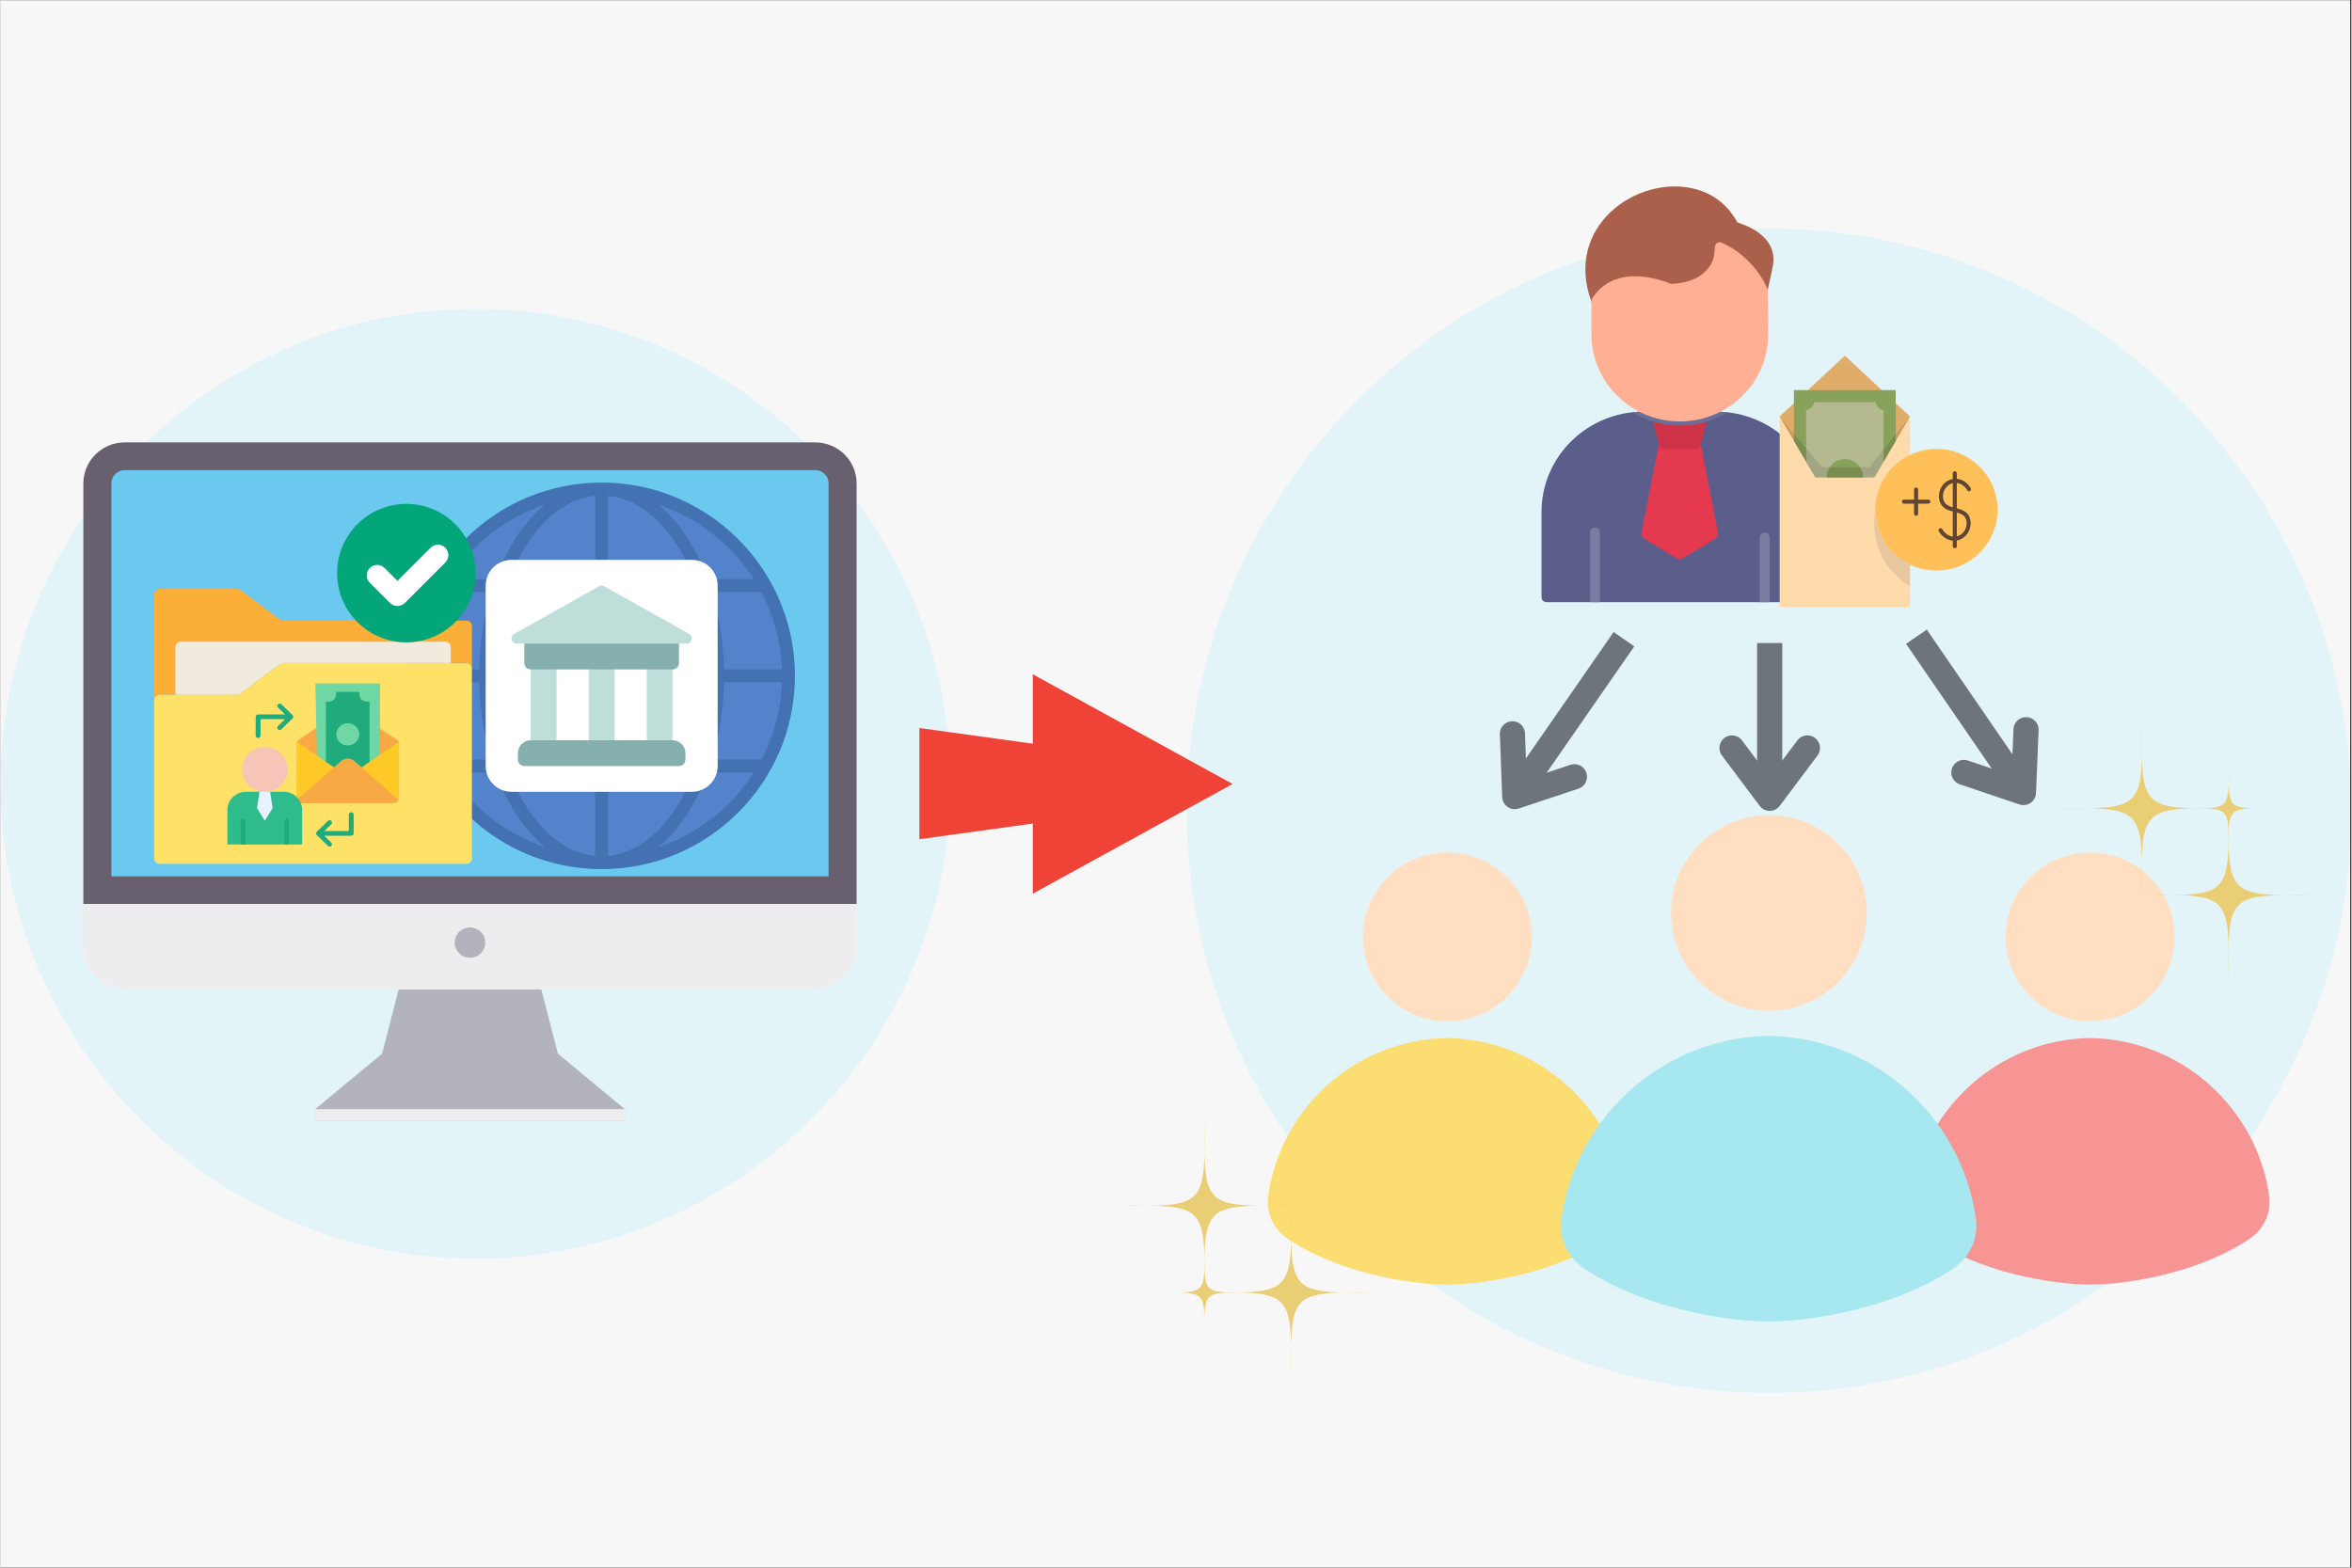 <?xml version="1.0" encoding="UTF-8"?> <svg xmlns="http://www.w3.org/2000/svg" xmlns:xlink="http://www.w3.org/1999/xlink" width="300" zoomAndPan="magnify" viewBox="0 0 224.88 150" height="200" preserveAspectRatio="xMidYMid meet" version="1.0"><rect x="0" y="0" width="224.88" height="150" fill="#333333" stroke="none"/><defs><clipPath id="768b83df67"><path d="M 0 0.039 L 224.762 0.039 L 224.762 149.961 L 0 149.961 Z M 0 0.039 " clip-rule="nonzero"></path></clipPath><clipPath id="315db1ce98"><path d="M 0 29.562 L 91 29.562 L 91 120.793 L 0 120.793 Z M 0 29.562 " clip-rule="nonzero"></path></clipPath><clipPath id="682bb666d4"><path d="M 30 93 L 60 93 L 60 107.262 L 30 107.262 Z M 30 93 " clip-rule="nonzero"></path></clipPath><clipPath id="4925abe893"><path d="M 30 106 L 60 106 L 60 107.262 L 30 107.262 Z M 30 106 " clip-rule="nonzero"></path></clipPath><clipPath id="22a4ce60c6"><path d="M 7.914 42.332 L 81.887 42.332 L 81.887 87 L 7.914 87 Z M 7.914 42.332 " clip-rule="nonzero"></path></clipPath><clipPath id="dfe510d041"><path d="M 7.914 86 L 81.887 86 L 81.887 95 L 7.914 95 Z M 7.914 86 " clip-rule="nonzero"></path></clipPath><clipPath id="d5d5aef692"><path d="M 39.004 46.172 L 75.988 46.172 L 75.988 83 L 39.004 83 Z M 39.004 46.172 " clip-rule="nonzero"></path></clipPath><clipPath id="1f90fabf2e"><path d="M 39.004 46.172 L 75.988 46.172 L 75.988 83.16 L 39.004 83.16 Z M 39.004 46.172 " clip-rule="nonzero"></path></clipPath><clipPath id="1b575def4d"><path d="M 14.684 63 L 45.094 63 L 45.094 82.648 L 14.684 82.648 Z M 14.684 63 " clip-rule="nonzero"></path></clipPath><clipPath id="e39dafdd84"><path d="M 14.684 56.348 L 45.094 56.348 L 45.094 67 L 14.684 67 Z M 14.684 56.348 " clip-rule="nonzero"></path></clipPath><clipPath id="629e7f8587"><path d="M 28 70 L 38.125 70 L 38.125 77 L 28 77 Z M 28 70 " clip-rule="nonzero"></path></clipPath><clipPath id="2d62cdad22"><path d="M 28 67 L 38.125 67 L 38.125 75 L 28 75 Z M 28 67 " clip-rule="nonzero"></path></clipPath><clipPath id="88483e2f0a"><path d="M 30 65.398 L 37 65.398 L 37 75 L 30 75 Z M 30 65.398 " clip-rule="nonzero"></path></clipPath><clipPath id="f47f2a857e"><path d="M 28 72 L 38.125 72 L 38.125 77 L 28 77 Z M 28 72 " clip-rule="nonzero"></path></clipPath><clipPath id="bda2b635b4"><path d="M 21.688 75 L 29 75 L 29 81 L 21.688 81 Z M 21.688 75 " clip-rule="nonzero"></path></clipPath><clipPath id="e071f261f6"><path d="M 30 77 L 34 77 L 34 81.016 L 30 81.016 Z M 30 77 " clip-rule="nonzero"></path></clipPath><clipPath id="86e82db660"><path d="M 113.477 21.875 L 224.762 21.875 L 224.762 133.34 L 113.477 133.34 Z M 113.477 21.875 " clip-rule="nonzero"></path></clipPath><clipPath id="78a44eb572"><path d="M 121.066 99 L 156 99 L 156 123 L 121.066 123 Z M 121.066 99 " clip-rule="nonzero"></path></clipPath><clipPath id="133f205656"><path d="M 182 99 L 217.293 99 L 217.293 123 L 182 123 Z M 182 99 " clip-rule="nonzero"></path></clipPath><clipPath id="37ed09f2d5"><path d="M 149 99 L 190 99 L 190 126.492 L 149 126.492 Z M 149 99 " clip-rule="nonzero"></path></clipPath><clipPath id="9a6212e837"><path d="M 147.391 39 L 173.852 39 L 173.852 57.617 L 147.391 57.617 Z M 147.391 39 " clip-rule="nonzero"></path></clipPath><clipPath id="152e25584f"><path d="M 152 50 L 153 50 L 153 57.617 L 152 57.617 Z M 152 50 " clip-rule="nonzero"></path></clipPath><clipPath id="587afd8c40"><path d="M 168 50 L 170 50 L 170 57.617 L 168 57.617 Z M 168 50 " clip-rule="nonzero"></path></clipPath><clipPath id="2ba76ddaf1"><path d="M 170.188 38 L 173 38 L 173 43 L 170.188 43 Z M 170.188 38 " clip-rule="nonzero"></path></clipPath><clipPath id="6e479372da"><path d="M 172 34.031 L 180 34.031 L 180 39 L 172 39 Z M 172 34.031 " clip-rule="nonzero"></path></clipPath><clipPath id="001e64cb58"><path d="M 170.188 39 L 183 39 L 183 58.086 L 170.188 58.086 Z M 170.188 39 " clip-rule="nonzero"></path></clipPath><clipPath id="0df9a152a8"><path d="M 179 42 L 191.035 42 L 191.035 55 L 179 55 Z M 179 42 " clip-rule="nonzero"></path></clipPath><clipPath id="86b8c6e3f6"><path d="M 170.188 39 L 172 39 L 172 43 L 170.188 43 Z M 170.188 39 " clip-rule="nonzero"></path></clipPath><clipPath id="ff6bc9c436"><path d="M 196.559 69.062 L 214 69.062 L 214 86 L 196.559 86 Z M 196.559 69.062 " clip-rule="nonzero"></path></clipPath><clipPath id="9dbcfd2ead"><path d="M 204 77 L 221.418 77 L 221.418 93.922 L 204 93.922 Z M 204 77 " clip-rule="nonzero"></path></clipPath><clipPath id="55563a6d67"><path d="M 115 115 L 131.734 115 L 131.734 131.945 L 115 131.945 Z M 115 115 " clip-rule="nonzero"></path></clipPath><clipPath id="9382274a08"><path d="M 107.18 107.352 L 124 107.352 L 124 124 L 107.18 124 Z M 107.18 107.352 " clip-rule="nonzero"></path></clipPath><clipPath id="0ca18d3258"><path d="M 87.879 64.52 L 117.859 64.52 L 117.859 85.508 L 87.879 85.508 Z M 87.879 64.52 " clip-rule="nonzero"></path></clipPath><clipPath id="0bb115ae05"><path d="M 32.188 48.215 L 45.68 48.215 L 45.68 61.707 L 32.188 61.707 Z M 32.188 48.215 " clip-rule="nonzero"></path></clipPath></defs><g clip-path="url(#768b83df67)"><path fill="#ffffff" d="M 0 0.039 L 224.879 0.039 L 224.879 149.961 L 0 149.961 Z M 0 0.039 " fill-opacity="1" fill-rule="nonzero"></path><path fill="#f7f7f7" d="M 0 0.039 L 224.879 0.039 L 224.879 149.961 L 0 149.961 Z M 0 0.039 " fill-opacity="1" fill-rule="nonzero"></path></g><g clip-path="url(#315db1ce98)"><path fill="#e2f4f8" d="M 90.871 74.996 C 90.871 99.988 70.426 120.434 45.434 120.434 C 20.445 120.434 0 99.988 0 74.996 C 0 50.008 20.445 29.562 45.434 29.562 C 70.426 29.562 90.871 50.008 90.871 74.996 Z M 90.871 74.996 " fill-opacity="1" fill-rule="nonzero"></path></g><g clip-path="url(#682bb666d4)"><path fill="#b3b3bd" d="M 38.395 93.422 L 36.492 100.816 L 30.094 106.125 L 30.094 107.262 L 59.707 107.262 L 59.707 106.125 L 53.309 100.816 L 51.402 93.422 L 44.898 93.328 Z M 38.395 93.422 " fill-opacity="1" fill-rule="evenodd"></path></g><g clip-path="url(#4925abe893)"><path fill="#ededf0" d="M 30.094 106.125 L 59.707 106.125 L 59.707 107.262 L 30.094 107.262 Z M 30.094 106.125 " fill-opacity="1" fill-rule="evenodd"></path></g><g clip-path="url(#22a4ce60c6)"><path fill="#68606e" d="M 11.863 42.332 L 77.938 42.332 C 80.109 42.332 81.887 44.094 81.887 46.238 L 81.887 86.496 L 7.914 86.496 L 7.914 46.238 C 7.914 44.094 9.691 42.332 11.863 42.332 Z M 11.863 42.332 " fill-opacity="1" fill-rule="evenodd"></path></g><path fill="#6bc9ef" d="M 10.594 83.848 L 79.203 83.848 L 79.203 46.238 C 79.203 45.555 78.629 44.984 77.938 44.984 L 11.863 44.984 C 11.168 44.984 10.594 45.555 10.594 46.238 Z M 10.594 83.848 " fill-opacity="1" fill-rule="evenodd"></path><g clip-path="url(#dfe510d041)"><path fill="#ededf0" d="M 81.887 86.496 L 81.887 90.766 C 81.887 92.914 79.926 94.672 77.535 94.672 L 12.266 94.672 C 9.871 94.672 7.914 92.914 7.914 90.766 L 7.914 86.496 Z M 81.887 86.496 " fill-opacity="1" fill-rule="evenodd"></path></g><path fill="#b3b3bd" d="M 46.363 90.188 C 46.363 90.379 46.328 90.566 46.254 90.742 C 46.18 90.922 46.074 91.078 45.938 91.215 C 45.797 91.348 45.641 91.453 45.461 91.527 C 45.281 91.602 45.094 91.637 44.898 91.637 C 44.707 91.637 44.52 91.602 44.34 91.527 C 44.16 91.453 44 91.348 43.863 91.215 C 43.727 91.078 43.621 90.922 43.547 90.742 C 43.473 90.566 43.434 90.379 43.434 90.188 C 43.434 89.996 43.473 89.812 43.547 89.633 C 43.621 89.457 43.727 89.301 43.863 89.164 C 44 89.027 44.16 88.922 44.34 88.852 C 44.52 88.777 44.707 88.738 44.898 88.738 C 45.094 88.738 45.281 88.777 45.461 88.852 C 45.641 88.922 45.797 89.027 45.938 89.164 C 46.074 89.301 46.18 89.457 46.254 89.633 C 46.328 89.812 46.363 89.996 46.363 90.188 Z M 46.363 90.188 " fill-opacity="1" fill-rule="nonzero"></path><g clip-path="url(#d5d5aef692)"><path fill="#5283cb" d="M 75.371 64.664 C 75.371 74.539 67.367 82.543 57.496 82.543 C 47.625 82.543 39.621 74.539 39.621 64.664 C 39.621 54.793 47.625 46.789 57.496 46.789 C 67.367 46.789 75.371 54.793 75.371 64.664 " fill-opacity="1" fill-rule="nonzero"></path></g><g clip-path="url(#1f90fabf2e)"><path fill="#4371b1" d="M 62.922 81.047 C 64.887 79.418 66.52 76.938 67.633 73.91 L 72.059 73.91 C 69.941 77.234 66.723 79.785 62.922 81.047 Z M 42.934 73.91 L 47.359 73.91 C 48.473 76.938 50.105 79.418 52.07 81.047 C 48.27 79.785 45.051 77.234 42.934 73.91 Z M 52.07 48.285 C 50.105 49.914 48.473 52.395 47.359 55.418 L 42.934 55.418 C 45.051 52.098 48.27 49.547 52.07 48.285 Z M 72.059 55.418 L 67.633 55.418 C 66.52 52.395 64.887 49.914 62.922 48.285 C 66.723 49.547 69.941 52.098 72.059 55.418 Z M 69.199 64.051 C 69.145 61.406 68.738 58.902 68.051 56.652 L 72.777 56.652 C 73.949 58.879 74.648 61.387 74.738 64.051 Z M 69.199 65.281 L 74.738 65.281 C 74.648 67.945 73.949 70.453 72.777 72.68 L 68.051 72.68 C 68.738 70.43 69.145 67.922 69.199 65.281 Z M 58.113 72.68 L 58.113 65.281 L 67.965 65.281 C 67.91 67.945 67.484 70.453 66.773 72.68 Z M 58.113 73.91 L 66.34 73.91 C 64.582 78.457 61.57 81.562 58.113 81.895 Z M 56.879 73.91 L 56.879 81.895 C 53.422 81.562 50.414 78.457 48.656 73.91 Z M 47.027 65.281 L 56.879 65.281 L 56.879 72.68 L 48.219 72.68 C 47.508 70.453 47.086 67.945 47.027 65.281 Z M 45.793 64.051 L 40.25 64.051 C 40.344 61.387 41.047 58.879 42.215 56.652 L 46.941 56.652 C 46.254 58.902 45.848 61.406 45.793 64.051 Z M 56.879 56.652 L 56.879 64.051 L 47.027 64.051 C 47.086 61.387 47.508 58.879 48.219 56.652 Z M 56.879 55.418 L 48.656 55.418 C 50.414 50.875 53.422 47.77 56.879 47.438 Z M 66.773 56.652 C 67.484 58.879 67.91 61.387 67.965 64.051 L 58.113 64.051 L 58.113 56.652 Z M 58.113 55.418 L 58.113 47.438 C 61.57 47.77 64.582 50.875 66.34 55.418 Z M 40.25 65.281 L 45.793 65.281 C 45.848 67.922 46.254 70.43 46.941 72.68 L 42.215 72.68 C 41.047 70.453 40.344 67.945 40.25 65.281 Z M 57.496 46.172 C 47.301 46.172 39.004 54.469 39.004 64.664 C 39.004 74.863 47.301 83.16 57.496 83.16 C 67.695 83.16 75.988 74.863 75.988 64.664 C 75.988 54.469 67.695 46.172 57.496 46.172 " fill-opacity="1" fill-rule="nonzero"></path></g><path fill="#ffffff" d="M 66.125 75.762 L 48.867 75.762 C 47.504 75.762 46.402 74.66 46.402 73.297 L 46.402 56.035 C 46.402 54.672 47.504 53.57 48.867 53.57 L 66.125 53.57 C 67.488 53.57 68.594 54.672 68.594 56.035 L 68.594 73.297 C 68.594 74.66 67.488 75.762 66.125 75.762 " fill-opacity="1" fill-rule="nonzero"></path><path fill="#beded9" d="M 50.715 63.434 L 50.715 71.445 L 53.18 71.445 L 53.18 63.434 L 50.715 63.434 " fill-opacity="1" fill-rule="nonzero"></path><path fill="#beded9" d="M 56.266 63.434 L 56.266 71.445 L 58.73 71.445 L 58.73 63.434 L 56.266 63.434 " fill-opacity="1" fill-rule="nonzero"></path><path fill="#beded9" d="M 61.812 63.434 L 61.812 71.445 L 64.277 71.445 L 64.277 63.434 L 61.812 63.434 " fill-opacity="1" fill-rule="nonzero"></path><path fill="#86afb0" d="M 64.895 60.352 L 64.895 63.434 C 64.895 63.773 64.617 64.051 64.277 64.051 L 50.715 64.051 C 50.375 64.051 50.098 63.773 50.098 63.434 L 50.098 60.352 L 64.895 60.352 " fill-opacity="1" fill-rule="nonzero"></path><path fill="#86afb0" d="M 64.277 70.828 L 50.715 70.828 C 50.035 70.828 49.484 71.383 49.484 72.062 L 49.484 72.68 C 49.484 73.02 49.762 73.297 50.098 73.297 L 64.895 73.297 C 65.234 73.297 65.512 73.02 65.512 72.68 L 65.512 72.062 C 65.512 71.383 64.957 70.828 64.277 70.828 " fill-opacity="1" fill-rule="nonzero"></path><path fill="#beded9" d="M 57.254 56.098 L 49.121 60.66 C 48.676 60.91 48.852 61.582 49.363 61.582 L 65.629 61.582 C 66.141 61.582 66.316 60.91 65.875 60.66 L 57.738 56.098 C 57.59 56.016 57.406 56.016 57.254 56.098 " fill-opacity="1" fill-rule="nonzero"></path><g clip-path="url(#1b575def4d)"><path fill="#fee267" d="M 45.086 63.934 C 45.086 63.656 44.859 63.43 44.578 63.43 C 41.82 63.43 28.664 63.43 27.02 63.43 C 26.91 63.43 26.801 63.465 26.715 63.531 C 26.098 63.992 23.551 65.902 22.934 66.363 C 22.844 66.43 22.738 66.465 22.629 66.465 C 21.66 66.465 16.793 66.465 15.199 66.465 C 15.066 66.465 14.938 66.52 14.84 66.613 C 14.746 66.707 14.691 66.836 14.691 66.969 C 14.691 69.387 14.691 79.727 14.691 82.145 C 14.691 82.277 14.746 82.406 14.84 82.5 C 14.938 82.598 15.066 82.648 15.199 82.648 L 44.578 82.648 C 44.859 82.648 45.086 82.422 45.086 82.145 C 45.086 79.434 45.086 66.645 45.086 63.934 Z M 45.086 63.934 " fill-opacity="1" fill-rule="evenodd"></path></g><g clip-path="url(#e39dafdd84)"><path fill="#fbaf39" d="M 14.691 56.855 C 14.691 60.176 14.691 66.969 14.691 66.969 C 14.691 66.836 14.746 66.707 14.84 66.613 C 14.938 66.52 15.066 66.465 15.199 66.465 C 16.793 66.465 21.66 66.465 22.629 66.465 C 22.738 66.465 22.844 66.43 22.934 66.363 C 23.551 65.902 26.098 63.992 26.715 63.531 C 26.801 63.465 26.91 63.43 27.02 63.43 C 28.664 63.43 41.82 63.43 44.578 63.43 C 44.859 63.43 45.086 63.656 45.086 63.934 L 45.086 59.891 C 45.086 59.609 44.859 59.383 44.578 59.383 L 27.02 59.383 C 26.91 59.383 26.801 59.348 26.715 59.281 C 26.098 58.82 23.551 56.914 22.934 56.449 C 22.844 56.383 22.738 56.348 22.629 56.348 C 21.66 56.348 16.793 56.348 15.199 56.348 C 15.066 56.348 14.938 56.402 14.84 56.496 C 14.746 56.59 14.691 56.719 14.691 56.855 Z M 14.691 56.855 " fill-opacity="1" fill-rule="evenodd"></path></g><path fill="#f1ebdf" d="M 22.629 66.465 C 22.738 66.465 22.844 66.43 22.934 66.363 C 23.551 65.902 26.098 63.992 26.715 63.531 C 26.801 63.465 26.91 63.43 27.02 63.43 L 43.059 63.43 L 43.059 61.914 C 43.059 61.777 43.008 61.648 42.91 61.555 C 42.816 61.461 42.688 61.406 42.555 61.406 C 39.227 61.406 20.551 61.406 17.227 61.406 C 17.09 61.406 16.961 61.461 16.867 61.555 C 16.773 61.648 16.719 61.777 16.719 61.914 C 16.719 63.191 16.719 66.465 16.719 66.465 Z M 22.629 66.465 " fill-opacity="1" fill-rule="evenodd"></path><g clip-path="url(#629e7f8587)"><path fill="#ffca28" d="M 28.297 70.949 L 38.117 70.949 L 38.117 76.34 C 38.117 76.613 37.883 76.84 37.602 76.84 L 28.812 76.84 C 28.531 76.84 28.297 76.613 28.297 76.34 Z M 28.297 70.949 " fill-opacity="1" fill-rule="evenodd"></path></g><g clip-path="url(#2d62cdad22)"><path fill="#f8a845" d="M 33.816 67.992 L 38.117 70.949 L 33.207 74.324 L 28.297 70.949 L 32.598 67.992 C 32.969 67.734 33.445 67.734 33.816 67.992 Z M 33.816 67.992 " fill-opacity="1" fill-rule="evenodd"></path></g><g clip-path="url(#88483e2f0a)"><path fill="#6fd7a3" d="M 30.113 65.395 L 36.297 65.395 L 36.297 72.199 L 33.207 74.324 L 30.254 72.293 Z M 30.113 65.395 " fill-opacity="1" fill-rule="evenodd"></path></g><path fill="#1fab7c" d="M 32.09 66.203 L 34.324 66.203 L 34.324 66.445 C 34.324 66.824 34.645 67.137 35.035 67.137 L 35.293 67.137 L 35.293 72.891 L 33.207 74.324 L 31.113 72.887 L 31.121 67.137 L 31.379 67.137 C 31.77 67.137 32.09 66.824 32.09 66.445 Z M 32.09 66.203 " fill-opacity="1" fill-rule="evenodd"></path><path fill="#6fd7a3" d="M 33.207 71.328 C 33.812 71.328 34.305 70.852 34.305 70.262 C 34.305 69.676 33.812 69.195 33.207 69.195 C 32.602 69.195 32.113 69.676 32.113 70.262 C 32.113 70.852 32.602 71.328 33.207 71.328 Z M 33.207 71.328 " fill-opacity="1" fill-rule="evenodd"></path><g clip-path="url(#f47f2a857e)"><path fill="#f8a845" d="M 33.852 72.832 L 38.07 76.543 C 37.992 76.719 37.809 76.84 37.602 76.84 L 28.812 76.84 C 28.605 76.84 28.422 76.719 28.344 76.543 L 32.562 72.832 C 32.957 72.488 33.457 72.488 33.852 72.832 Z M 33.852 72.832 " fill-opacity="1" fill-rule="evenodd"></path></g><g clip-path="url(#bda2b635b4)"><path fill="#2fbc8d" d="M 28.848 77.488 L 28.848 80.801 L 21.695 80.801 L 21.695 77.488 C 21.695 76.535 22.496 75.754 23.477 75.754 L 27.066 75.754 C 28.047 75.754 28.848 76.535 28.848 77.488 Z M 28.848 77.488 " fill-opacity="1" fill-rule="evenodd"></path></g><path fill="#f7c5b8" d="M 25.27 75.754 C 26.48 75.754 27.469 74.793 27.469 73.617 C 27.469 72.441 26.48 71.48 25.27 71.48 C 24.062 71.48 23.074 72.441 23.074 73.617 C 23.074 74.793 24.062 75.754 25.27 75.754 Z M 25.27 75.754 " fill-opacity="1" fill-rule="evenodd"></path><path fill="#e6f3ff" d="M 25.27 78.535 L 24.523 77.316 L 24.766 75.754 L 25.777 75.754 L 26.02 77.316 Z M 25.27 78.535 " fill-opacity="1" fill-rule="evenodd"></path><path fill="#1fab7c" d="M 23.418 78.57 L 23.418 80.801 L 22.957 80.801 L 22.957 78.57 C 22.957 78.445 23.062 78.344 23.188 78.344 C 23.316 78.344 23.418 78.445 23.418 78.57 Z M 23.418 78.57 " fill-opacity="1" fill-rule="nonzero"></path><path fill="#1fab7c" d="M 27.586 78.57 L 27.586 80.801 L 27.125 80.801 L 27.125 78.57 C 27.125 78.445 27.227 78.344 27.355 78.344 C 27.48 78.344 27.586 78.445 27.586 78.57 Z M 27.586 78.57 " fill-opacity="1" fill-rule="nonzero"></path><g clip-path="url(#e071f261f6)"><path fill="#1fab7c" d="M 33.773 77.938 L 33.773 79.742 C 33.773 79.867 33.668 79.969 33.543 79.969 L 30.961 79.969 L 31.633 80.621 C 31.723 80.707 31.723 80.852 31.633 80.938 C 31.59 80.984 31.531 81.004 31.469 81.004 C 31.41 81.004 31.352 80.984 31.309 80.938 L 30.242 79.902 C 30.152 79.812 30.152 79.672 30.242 79.586 L 31.309 78.547 C 31.398 78.457 31.543 78.457 31.633 78.547 C 31.723 78.633 31.723 78.773 31.633 78.863 L 30.961 79.52 L 33.309 79.52 L 33.309 77.938 C 33.309 77.812 33.414 77.715 33.543 77.715 C 33.668 77.715 33.773 77.812 33.773 77.938 Z M 33.773 77.938 " fill-opacity="1" fill-rule="nonzero"></path></g><path fill="#1fab7c" d="M 27.93 68.742 L 26.863 69.781 C 26.82 69.824 26.762 69.848 26.703 69.848 C 26.641 69.848 26.582 69.824 26.539 69.781 C 26.449 69.695 26.449 69.551 26.539 69.465 L 27.211 68.809 L 24.863 68.809 L 24.863 70.387 C 24.863 70.512 24.758 70.613 24.629 70.613 C 24.504 70.613 24.398 70.512 24.398 70.387 L 24.398 68.586 C 24.398 68.461 24.504 68.359 24.629 68.359 L 27.211 68.359 L 26.539 67.707 C 26.449 67.617 26.449 67.477 26.539 67.387 C 26.629 67.301 26.773 67.301 26.863 67.387 L 27.93 68.426 C 28.02 68.512 28.02 68.656 27.93 68.742 Z M 27.93 68.742 " fill-opacity="1" fill-rule="nonzero"></path><g clip-path="url(#86e82db660)"><path fill="#e2f4f8" d="M 224.875 77.578 C 224.875 108.211 199.812 133.277 169.176 133.277 C 138.543 133.277 113.477 108.211 113.477 77.578 C 113.477 46.941 138.543 21.875 169.176 21.875 C 199.812 21.875 224.875 46.941 224.875 77.578 Z M 224.875 77.578 " fill-opacity="1" fill-rule="nonzero"></path></g><path fill="#ffdec2" d="M 139.074 81.594 C 134.625 81.223 130.719 84.527 130.348 88.977 C 129.977 93.422 133.285 97.324 137.734 97.695 C 142.18 98.066 146.09 94.762 146.457 90.312 C 146.828 85.867 143.523 81.965 139.074 81.594 Z M 139.074 81.594 " fill-opacity="1" fill-rule="evenodd"></path><g clip-path="url(#78a44eb572)"><path fill="#fbdd72" d="M 138.375 99.32 C 129.699 99.453 122.5 105.949 121.273 114.316 C 121.027 115.996 121.715 117.566 123.117 118.52 C 127.754 121.684 134.59 122.91 138.375 122.91 C 142.164 122.91 149 121.684 153.637 118.52 C 155.039 117.566 155.727 115.996 155.48 114.316 C 154.254 105.949 147.051 99.453 138.375 99.32 Z M 138.375 99.32 " fill-opacity="1" fill-rule="evenodd"></path></g><path fill="#ffdec2" d="M 207.953 89.141 C 207.676 84.691 203.84 81.309 199.391 81.582 C 194.934 81.859 191.551 85.691 191.824 90.141 C 192.102 94.59 195.938 97.977 200.391 97.695 C 204.844 97.418 208.23 93.59 207.953 89.141 Z M 207.953 89.141 " fill-opacity="1" fill-rule="evenodd"></path><g clip-path="url(#133f205656)"><path fill="#f79595" d="M 199.902 99.32 C 191.227 99.453 184.023 105.949 182.797 114.316 C 182.551 115.996 183.238 117.566 184.641 118.52 C 189.277 121.684 196.113 122.91 199.902 122.91 C 203.684 122.91 210.523 121.684 215.16 118.52 C 216.562 117.566 217.25 115.996 217.004 114.316 C 215.773 105.949 208.574 99.453 199.902 99.32 Z M 199.902 99.32 " fill-opacity="1" fill-rule="evenodd"></path></g><path fill="#ffdec2" d="M 169.828 78.023 C 164.668 77.66 160.188 81.539 159.824 86.695 C 159.457 91.848 163.34 96.324 168.5 96.691 C 173.66 97.059 178.137 93.176 178.504 88.023 C 178.871 82.867 174.988 78.391 169.828 78.023 Z M 169.828 78.023 " fill-opacity="1" fill-rule="evenodd"></path><g clip-path="url(#37ed09f2d5)"><path fill="#a6e7f0" d="M 169.137 99.117 C 159.09 99.27 150.75 106.793 149.328 116.488 C 149.039 118.43 149.836 120.25 151.461 121.355 C 156.832 125.023 164.754 126.441 169.137 126.441 C 173.523 126.441 181.445 125.023 186.816 121.355 C 188.441 120.25 189.238 118.43 188.949 116.488 C 187.531 106.793 179.188 99.27 169.137 99.117 Z M 169.137 99.117 " fill-opacity="1" fill-rule="evenodd"></path></g><path stroke-linecap="butt" transform="matrix(-0.457, 0.659, -0.659, -0.457, 156.281, 61.846)" fill="none" stroke-linejoin="miter" d="M 0 1.5 L 22.855 1.501 " stroke="#6d747a" stroke-width="3" stroke-opacity="1" stroke-miterlimit="4"></path><path stroke-linecap="round" transform="matrix(-0.457, 0.659, -0.659, -0.457, 156.281, 61.846)" fill="none" stroke-linejoin="round" d="M 16.853 -2.997 L 22.855 1.501 L 16.857 5.999 " stroke="#6d747a" stroke-width="3" stroke-opacity="1" stroke-miterlimit="4"></path><path stroke-linecap="butt" transform="matrix(0, 0.802, -0.802, 0, 170.439, 61.525)" fill="none" stroke-linejoin="miter" d="M -0.002 1.502 L 18.524 1.502 " stroke="#6d747a" stroke-width="3" stroke-opacity="1" stroke-miterlimit="4"></path><path stroke-linecap="round" transform="matrix(0, 0.802, -0.802, 0, 170.439, 61.525)" fill="none" stroke-linejoin="round" d="M 12.523 -2.999 L 18.524 1.502 L 12.523 5.999 " stroke="#6d747a" stroke-width="3" stroke-opacity="1" stroke-miterlimit="4"></path><path stroke-linecap="butt" transform="matrix(0.454, 0.661, -0.661, 0.454, 184.261, 60.241)" fill="none" stroke-linejoin="miter" d="M 0 1.5 L 22.554 1.502 " stroke="#6d747a" stroke-width="3" stroke-opacity="1" stroke-miterlimit="4"></path><path stroke-linecap="round" transform="matrix(0.454, 0.661, -0.661, 0.454, 184.261, 60.241)" fill="none" stroke-linejoin="round" d="M 16.552 -3 L 22.554 1.502 L 16.556 6 " stroke="#6d747a" stroke-width="3" stroke-opacity="1" stroke-miterlimit="4"></path><g clip-path="url(#9a6212e837)"><path fill="#5b5e8b" d="M 173.395 57.617 L 147.879 57.617 C 147.617 57.617 147.406 57.406 147.406 57.148 L 147.406 48.98 C 147.406 43.695 151.777 39.391 157.16 39.391 L 164.113 39.391 C 169.488 39.391 173.867 43.691 173.867 48.98 L 173.867 57.148 C 173.867 57.414 173.652 57.617 173.395 57.617 Z M 173.395 57.617 " fill-opacity="1" fill-rule="evenodd"></path></g><g clip-path="url(#152e25584f)"><path fill="#7a7da1" d="M 152.992 57.617 L 152.043 57.617 L 152.043 50.941 C 152.043 50.328 152.992 50.328 152.992 50.941 Z M 152.992 57.617 " fill-opacity="1" fill-rule="evenodd"></path></g><g clip-path="url(#587afd8c40)"><path fill="#7a7da1" d="M 169.227 57.617 L 168.281 57.617 L 168.281 51.43 C 168.281 50.816 169.227 50.816 169.227 51.43 Z M 169.227 57.617 " fill-opacity="1" fill-rule="evenodd"></path></g><path fill="#e53950" d="M 160.637 53.535 C 160.551 53.535 160.461 53.512 160.383 53.465 L 157.168 51.5 C 157 51.398 156.914 51.203 156.953 51.02 L 158.645 42.414 C 158.758 41.812 159.695 41.992 159.57 42.594 L 161.688 42.578 C 161.57 41.969 162.496 41.809 162.613 42.398 L 164.305 51.004 C 164.344 51.188 164.258 51.383 164.09 51.484 C 163.664 51.742 160.871 53.535 160.637 53.535 Z M 160.637 53.535 " fill-opacity="1" fill-rule="evenodd"></path><path fill="#ce3348" d="M 162.164 42.961 L 159.117 42.961 C 158.906 42.961 158.715 42.812 158.66 42.609 L 157.98 39.984 C 157.828 39.383 158.746 39.16 158.898 39.75 L 162.375 39.75 C 162.527 39.152 163.453 39.391 163.293 39.984 L 162.613 42.609 C 162.566 42.812 162.375 42.961 162.164 42.961 Z M 162.164 42.961 " fill-opacity="1" fill-rule="evenodd"></path><path fill="#6b6e97" d="M 156.055 39.453 C 156.418 39.414 156.785 39.391 157.16 39.391 L 164.113 39.391 C 164.488 39.391 164.855 39.414 165.215 39.453 C 163.879 40.254 162.312 40.715 160.637 40.715 C 158.961 40.715 157.395 40.254 156.055 39.453 Z M 156.055 39.453 " fill-opacity="1" fill-rule="evenodd"></path><path fill="#ab604b" d="M 152.66 29.273 C 152.453 29.273 152.293 29.16 152.219 28.969 C 149.445 21.637 156.602 16.719 162.004 18.059 C 163.82 18.508 165.242 19.613 166.129 21.262 C 166.266 21.375 170.309 22.34 169.488 25.699 L 169.02 27.875 C 168.926 28.348 168.27 28.344 168.121 27.953 C 168.113 27.93 167.133 25.621 164.871 24.371 C 164.312 28.078 159.758 28.223 159.504 28.055 C 159.496 28.047 158.312 27.516 156.914 27.395 C 155.137 27.238 153.84 27.789 153.055 29.039 C 152.984 29.188 152.828 29.273 152.66 29.273 Z M 152.66 29.273 " fill-opacity="1" fill-rule="evenodd"></path><path fill="#ffaf93" d="M 160.637 40.324 C 155.98 40.324 152.188 36.602 152.188 32.016 L 152.188 28.797 C 152.188 28.715 152.211 28.629 152.258 28.559 C 153.23 26.996 154.883 26.273 157.031 26.469 C 158.344 26.586 159.457 27.02 159.805 27.168 C 161.332 27.09 162.469 26.656 163.18 25.871 C 164.352 24.582 163.715 23.594 164.184 23.266 C 164.32 23.172 164.492 23.148 164.645 23.219 C 167.762 24.602 169.027 27.523 169.039 27.734 C 169.117 29.207 169.086 30.539 169.086 32.023 C 169.086 36.602 165.293 40.324 160.637 40.324 Z M 160.637 40.324 " fill-opacity="1" fill-rule="evenodd"></path><path fill="#e0ac69" d="M 182.656 39.852 L 181.293 42.184 C 180.949 40.906 180.898 39.691 181.293 38.578 Z M 182.656 39.852 " fill-opacity="1" fill-rule="nonzero"></path><g clip-path="url(#2ba76ddaf1)"><path fill="#e0ac69" d="M 171.555 38.578 C 172.352 40.035 172.512 41.289 171.555 42.184 L 170.191 39.852 Z M 171.555 38.578 " fill-opacity="1" fill-rule="nonzero"></path></g><g clip-path="url(#6e479372da)"><path fill="#e0ac69" d="M 179.957 37.328 C 177.5 38.434 175.137 38.539 172.891 37.328 L 176.426 34.031 Z M 179.957 37.328 " fill-opacity="1" fill-rule="nonzero"></path></g><g clip-path="url(#001e64cb58)"><path fill="#ffdbac" d="M 181.293 42.184 L 171.555 42.184 L 170.191 39.852 L 170.191 58.086 L 182.656 58.086 L 182.656 39.852 Z M 181.293 42.184 " fill-opacity="1" fill-rule="nonzero"></path></g><path fill="#b4b990" d="M 179.367 38.492 C 177.297 37.785 175.324 37.695 173.484 38.492 C 172.906 38.18 172.48 38.301 172.723 39.25 C 171.992 40.762 172.098 42.426 172.723 44.184 L 173.59 45.672 L 179.258 45.672 L 180.125 44.184 C 180.559 42.68 180.566 41.039 180.125 39.25 C 180.414 38.418 179.902 38.355 179.367 38.492 Z M 179.367 38.492 " fill-opacity="1" fill-rule="nonzero"></path><path fill="#89a25b" d="M 181.293 38.578 L 181.293 42.184 L 180.125 44.184 L 180.125 39.25 C 179.742 39.172 179.441 38.871 179.367 38.492 L 173.484 38.492 C 173.406 38.871 173.105 39.172 172.723 39.25 L 172.723 44.184 L 171.555 42.184 L 171.555 37.328 L 181.293 37.328 Z M 181.293 38.578 " fill-opacity="1" fill-rule="nonzero"></path><path fill="#89a25b" d="M 178.176 45.672 L 174.672 45.672 C 174.672 44.707 175.457 43.926 176.426 43.926 C 177.391 43.926 178.176 44.707 178.176 45.672 Z M 178.176 45.672 " fill-opacity="1" fill-rule="nonzero"></path><g clip-path="url(#0df9a152a8)"><path fill="#ffc05a" d="M 185.191 42.953 C 184.281 42.953 183.422 43.16 182.656 43.527 C 180.699 44.469 179.348 46.465 179.348 48.773 C 179.348 51.086 180.699 53.082 182.656 54.02 C 183.422 54.387 184.281 54.594 185.191 54.594 C 188.418 54.594 191.035 51.988 191.035 48.773 C 191.035 45.559 188.418 42.953 185.191 42.953 Z M 185.191 42.953 " fill-opacity="1" fill-rule="nonzero"></path></g><path fill="#e8c7a0" d="M 182.656 54.02 L 182.656 56.09 L 182.633 56.09 C 178.293 53.43 179.348 48.773 179.348 48.773 C 179.348 51.086 180.699 53.082 182.656 54.02 Z M 182.656 54.02 " fill-opacity="1" fill-rule="nonzero"></path><path fill="#cc9a62" d="M 182.656 39.852 L 181.293 42.184 L 181.293 41.555 Z M 182.656 39.852 " fill-opacity="1" fill-rule="nonzero"></path><path fill="#7b8e51" d="M 181.293 41.555 L 181.293 42.184 L 180.125 44.184 L 180.125 43.012 Z M 181.293 41.555 " fill-opacity="1" fill-rule="nonzero"></path><path fill="#a2a583" d="M 180.125 43.012 L 180.125 44.184 L 179.258 45.672 L 178.176 45.672 C 178.176 45.312 178.07 44.984 177.887 44.707 L 178.77 44.707 Z M 180.125 43.012 " fill-opacity="1" fill-rule="nonzero"></path><path fill="#7b8e51" d="M 178.176 45.672 L 174.672 45.672 C 174.672 45.312 174.777 44.984 174.961 44.707 L 177.887 44.707 C 178.07 44.984 178.176 45.312 178.176 45.672 Z M 178.176 45.672 " fill-opacity="1" fill-rule="nonzero"></path><path fill="#a2a583" d="M 174.242 44.707 L 174.961 44.707 C 174.777 44.984 174.672 45.312 174.672 45.672 L 173.59 45.672 L 172.723 44.184 L 172.723 42.883 Z M 174.242 44.707 " fill-opacity="1" fill-rule="nonzero"></path><g clip-path="url(#86b8c6e3f6)"><path fill="#cc9a62" d="M 171.555 41.484 L 171.555 42.184 L 170.191 39.852 Z M 171.555 41.484 " fill-opacity="1" fill-rule="nonzero"></path></g><path fill="#7b8e51" d="M 172.723 42.883 L 172.723 44.184 L 171.555 42.184 L 171.555 41.484 Z M 172.723 42.883 " fill-opacity="1" fill-rule="nonzero"></path><path fill="#604533" d="M 188.336 49.445 C 188.102 48.922 187.602 48.762 187.137 48.641 L 187.137 46.207 C 187.535 46.254 187.91 46.512 188.141 46.914 C 188.191 47.008 188.309 47.039 188.402 46.988 C 188.496 46.934 188.527 46.816 188.473 46.723 C 188.176 46.199 187.672 45.863 187.137 45.816 L 187.137 45.281 C 187.137 45.176 187.051 45.09 186.941 45.09 C 186.836 45.09 186.75 45.176 186.75 45.281 L 186.75 45.832 C 186.543 45.867 186.348 45.945 186.164 46.066 C 185.637 46.414 185.348 47.082 185.441 47.73 C 185.461 47.859 185.496 47.984 185.547 48.098 C 185.551 48.102 185.551 48.105 185.551 48.105 C 185.656 48.34 185.852 48.559 186.078 48.691 C 186.289 48.816 186.531 48.887 186.75 48.945 L 186.75 51.344 C 186.348 51.293 185.977 51.035 185.746 50.633 C 185.695 50.539 185.574 50.508 185.484 50.562 C 185.391 50.613 185.359 50.734 185.41 50.828 C 185.711 51.352 186.211 51.684 186.75 51.73 L 186.75 52.266 C 186.75 52.375 186.836 52.461 186.941 52.461 C 187.051 52.461 187.137 52.375 187.137 52.266 L 187.137 51.715 C 187.344 51.68 187.539 51.602 187.723 51.48 C 188.25 51.133 188.539 50.465 188.441 49.82 C 188.422 49.688 188.387 49.562 188.336 49.445 Z M 186.273 48.355 C 186.117 48.266 185.977 48.109 185.906 47.953 C 185.906 47.949 185.902 47.949 185.902 47.945 C 185.867 47.859 185.84 47.77 185.824 47.672 C 185.75 47.172 185.973 46.66 186.375 46.391 C 186.492 46.312 186.617 46.258 186.75 46.23 L 186.75 48.543 C 186.57 48.492 186.41 48.438 186.273 48.355 Z M 187.508 51.156 C 187.391 51.234 187.266 51.289 187.137 51.32 L 187.137 49.043 C 187.516 49.145 187.836 49.27 187.984 49.605 C 188.02 49.688 188.047 49.781 188.062 49.879 C 188.137 50.375 187.914 50.891 187.508 51.156 Z M 187.508 51.156 " fill-opacity="1" fill-rule="nonzero"></path><path fill="#604533" d="M 184.41 47.805 L 183.434 47.805 L 183.434 46.836 C 183.434 46.727 183.348 46.641 183.242 46.641 C 183.137 46.641 183.047 46.727 183.047 46.836 L 183.047 47.805 L 182.074 47.805 C 181.965 47.805 181.879 47.891 181.879 48 C 181.879 48.105 181.965 48.191 182.074 48.191 L 183.047 48.191 L 183.047 49.164 C 183.047 49.27 183.137 49.355 183.242 49.355 C 183.348 49.355 183.434 49.27 183.434 49.164 L 183.434 48.191 L 184.41 48.191 C 184.516 48.191 184.605 48.105 184.605 48 C 184.605 47.891 184.516 47.805 184.41 47.805 Z M 184.41 47.805 " fill-opacity="1" fill-rule="nonzero"></path><g clip-path="url(#ff6bc9c436)"><path fill="#eace76" d="M 213.125 77.344 C 204.719 77.273 204.773 77.219 204.844 85.613 C 204.91 77.219 204.965 77.273 196.559 77.344 C 204.965 77.41 204.91 77.465 204.844 69.07 C 204.773 77.465 204.719 77.41 213.125 77.344 Z M 213.125 77.344 " fill-opacity="1" fill-rule="nonzero"></path></g><g clip-path="url(#9dbcfd2ead)"><path fill="#eace76" d="M 221.418 85.645 C 213.012 85.578 213.066 85.523 213.133 93.914 C 213.203 85.523 213.258 85.578 204.852 85.645 C 213.258 85.711 213.203 85.766 213.133 77.375 C 213.066 85.766 213.012 85.711 221.418 85.645 Z M 221.418 85.645 " fill-opacity="1" fill-rule="nonzero"></path></g><path fill="#eace76" d="M 217.035 77.344 C 213.074 77.309 213.102 77.285 213.133 81.234 C 213.164 77.285 213.191 77.309 209.234 77.344 C 213.191 77.375 213.164 77.398 213.133 73.449 C 213.102 77.398 213.078 77.375 217.035 77.344 Z M 217.035 77.344 " fill-opacity="1" fill-rule="nonzero"></path><g clip-path="url(#55563a6d67)"><path fill="#eace76" d="M 115.168 123.668 C 123.574 123.734 123.52 123.789 123.453 115.395 C 123.387 123.789 123.332 123.734 131.734 123.668 C 123.332 123.598 123.387 123.543 123.453 131.938 C 123.52 123.543 123.574 123.598 115.168 123.668 Z M 115.168 123.668 " fill-opacity="1" fill-rule="nonzero"></path></g><g clip-path="url(#9382274a08)"><path fill="#eace76" d="M 106.879 115.363 C 115.285 115.434 115.23 115.488 115.16 107.094 C 115.094 115.488 115.039 115.434 123.445 115.363 C 115.039 115.297 115.094 115.242 115.16 123.637 C 115.23 115.242 115.285 115.297 106.879 115.363 Z M 106.879 115.363 " fill-opacity="1" fill-rule="nonzero"></path></g><path fill="#eace76" d="M 111.262 123.668 C 115.219 123.699 115.191 123.723 115.16 119.773 C 115.129 123.723 115.105 123.699 119.062 123.668 C 115.105 123.637 115.129 123.609 115.16 127.562 C 115.191 123.609 115.219 123.637 111.262 123.668 Z M 111.262 123.668 " fill-opacity="1" fill-rule="nonzero"></path><g clip-path="url(#0ca18d3258)"><path fill="#f04338" d="M 117.855 75.012 L 98.738 64.516 L 98.738 71.16 L 87.891 69.656 L 87.891 80.297 L 98.738 78.797 L 98.738 85.508 L 117.855 75.012 " fill-opacity="1" fill-rule="nonzero"></path></g><g clip-path="url(#0bb115ae05)"><path fill="#02a678" d="M 38.809 48.215 C 35.152 48.215 32.188 51.18 32.188 54.836 C 32.188 58.496 35.152 61.461 38.809 61.461 C 42.469 61.461 45.434 58.496 45.434 54.836 C 45.434 51.18 42.469 48.215 38.809 48.215 Z M 42.539 53.816 L 38.664 57.691 C 38.477 57.875 38.223 57.98 37.957 57.98 C 37.699 57.98 37.445 57.875 37.258 57.691 L 35.324 55.754 C 34.934 55.367 34.934 54.738 35.324 54.352 C 35.711 53.965 36.336 53.965 36.723 54.352 L 37.957 55.59 L 41.133 52.414 C 41.523 52.027 42.148 52.027 42.539 52.414 C 42.922 52.801 42.922 53.426 42.539 53.816 Z M 42.539 53.816 " fill-opacity="1" fill-rule="nonzero"></path></g><path fill="#ffffff" d="M 42.539 53.816 L 38.664 57.691 C 38.477 57.875 38.223 57.98 37.957 57.98 C 37.699 57.98 37.445 57.875 37.258 57.691 L 35.324 55.754 C 34.934 55.367 34.934 54.738 35.324 54.352 C 35.711 53.965 36.336 53.965 36.723 54.352 L 37.957 55.59 L 41.133 52.414 C 41.523 52.027 42.148 52.027 42.539 52.414 C 42.922 52.801 42.922 53.426 42.539 53.816 Z M 42.539 53.816 " fill-opacity="1" fill-rule="nonzero"></path></svg> 